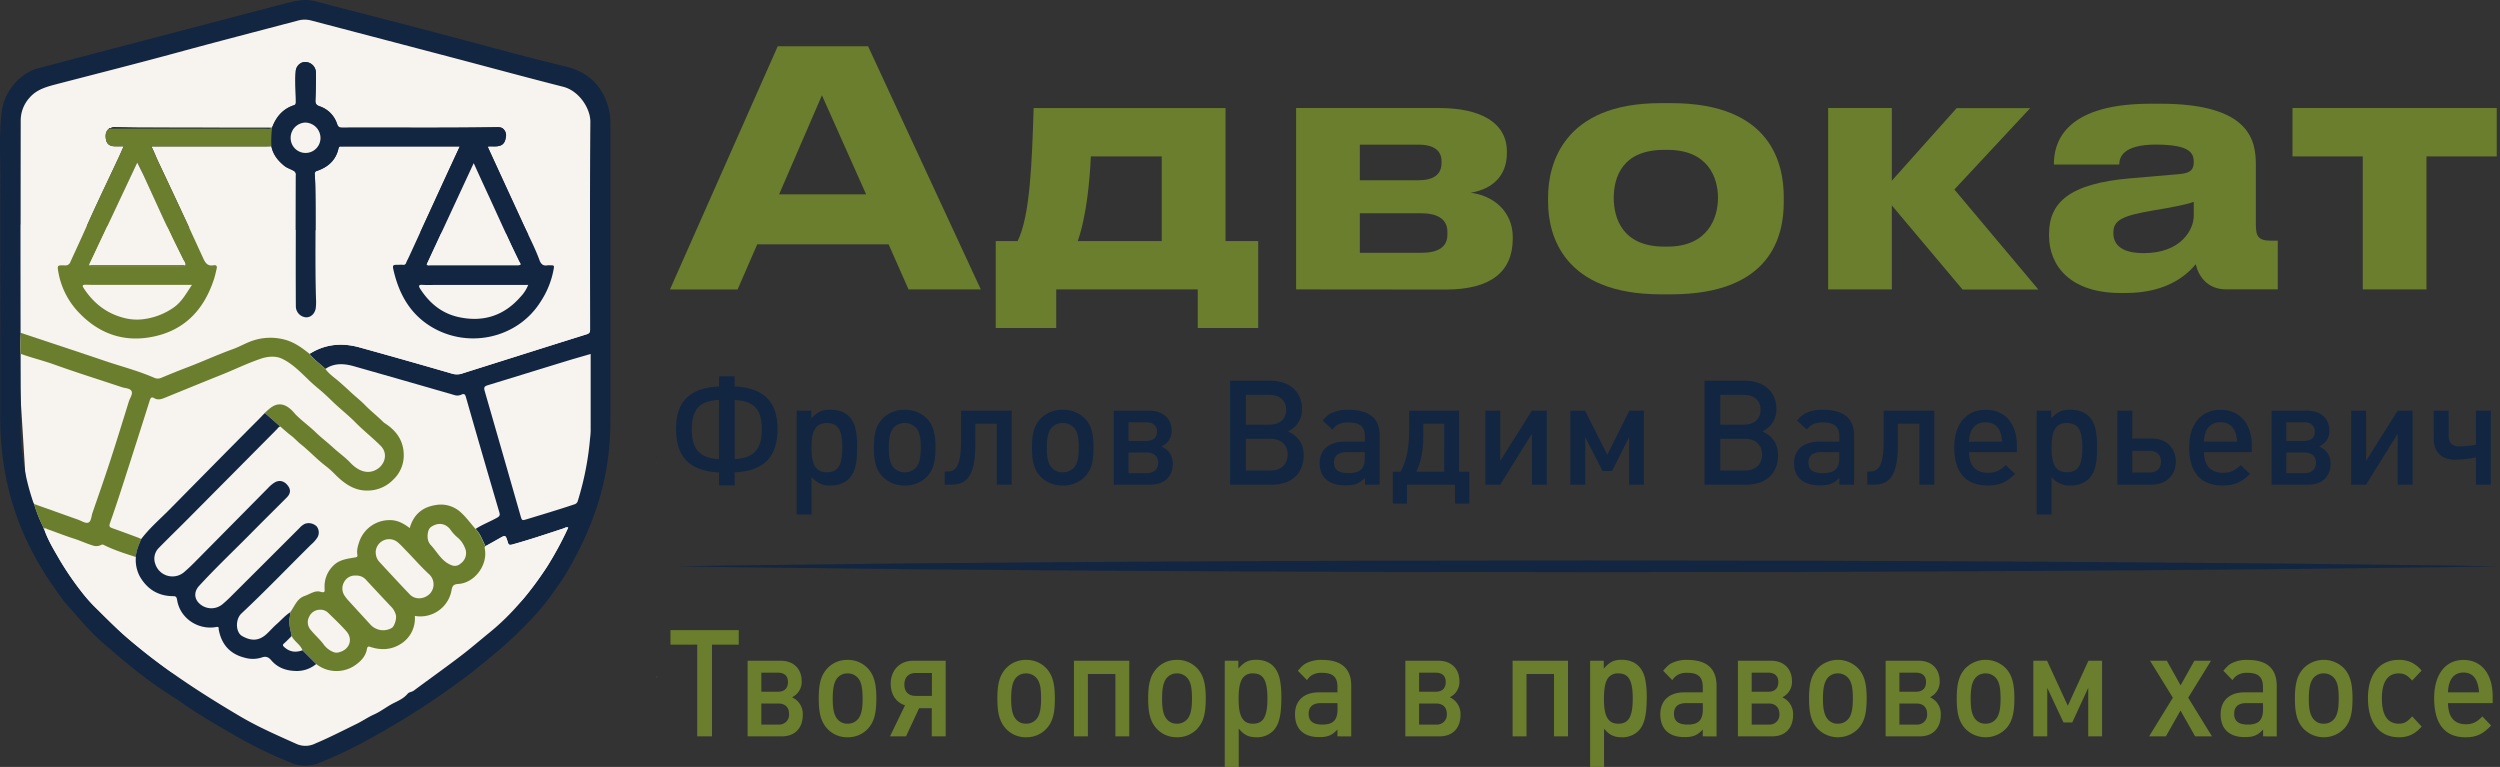 <?xml version="1.0" encoding="UTF-8"?> <svg xmlns="http://www.w3.org/2000/svg" viewBox="0 0 1272.93 390.5"><rect x="0" y="0" width="1272.93" height="390.5" fill="#333333" stroke="none"/><defs><style>.cls-1{fill:#122642;}.cls-2{fill:#f7f3ee;}.cls-3{fill:#6a7e2d;}</style></defs><title>Asset 6</title><g id="Layer_2" data-name="Layer 2"><g id="Layer_1-2" data-name="Layer 1"><path class="cls-1" d="M53.31,65.45c.38.61.49,0,.69-.16C53.7,65.07,53.53,65.35,53.31,65.45Z"></path><polygon class="cls-2" points="5 114.17 295.07 119.95 306.63 163.87 303.16 257.48 280.05 296.77 164.48 370.73 60.47 332.59 14.24 263.25 5 114.17"></polygon><path class="cls-3" d="M362.52,328.23v46.7H355v-46.7H341.39v-7.37h34.76v7.37Z"></path><path class="cls-3" d="M398.11,374.93H380.66v-38.5h16.89c6.47,0,10.64,4.1,10.64,10.33a8.6,8.6,0,0,1-4.94,8.27,9.28,9.28,0,0,1,5.5,9C408.75,370.75,404.71,374.93,398.11,374.93ZM396,342.5h-8.35v9.72H396c3.4,0,5.21-1.74,5.21-4.93S399.36,342.5,396,342.5Zm.41,15.72h-8.76v10.71h8.76a5,5,0,0,0,5.35-5.39C401.79,360.2,399.78,358.22,396.44,358.22Z"></path><path class="cls-3" d="M442.11,370.83a13.79,13.79,0,0,1-10.57,4.56,13.63,13.63,0,0,1-10.49-4.56c-3-3.42-4.17-7.59-4.17-15.19s1.18-11.69,4.17-15.11A13.63,13.63,0,0,1,431.54,336a13.79,13.79,0,0,1,10.57,4.56c2.92,3.34,4.1,7.59,4.1,15C446.21,363.24,445.1,367.41,442.11,370.83ZM437,345.39a6.78,6.78,0,0,0-5.43-2.51,6.61,6.61,0,0,0-5.42,2.59c-1.74,2.35-2.15,5.92-2.15,10.48,0,5.08.69,8.12,2.29,10.1a6.43,6.43,0,0,0,5.28,2.43,6.75,6.75,0,0,0,5.5-2.59c1.67-2.2,2.15-5.62,2.15-10.1C439.19,351,438.78,347.59,437,345.39Z"></path><path class="cls-3" d="M453.16,374.93l7.65-15.79c-4.45-1.37-7.3-5.4-7.3-10.94,0-6.91,4.59-11.77,11.4-11.77h16.61v38.5h-7.09V360.58H468l-6.68,14.35Zm21.34-32.27h-8.27c-3.68,0-5.77,2.27-5.77,5.92s2.09,5.77,5.77,5.77h8.27Z"></path><path class="cls-3" d="M533,370.83a13.79,13.79,0,0,1-10.57,4.56A13.63,13.63,0,0,1,512,370.83c-3-3.42-4.17-7.59-4.17-15.19S509,344,512,340.53A13.63,13.63,0,0,1,522.46,336,13.79,13.79,0,0,1,533,340.53c2.92,3.34,4.1,7.59,4.1,15C537.13,363.24,536,367.41,533,370.83Zm-5.14-25.44a6.78,6.78,0,0,0-5.43-2.51,6.61,6.61,0,0,0-5.42,2.59c-1.74,2.35-2.15,5.92-2.15,10.48,0,5.08.69,8.12,2.29,10.1a6.43,6.43,0,0,0,5.28,2.43,6.75,6.75,0,0,0,5.5-2.59c1.67-2.2,2.15-5.62,2.15-10.1C530.11,351,529.7,347.59,527.89,345.39Z"></path><path class="cls-3" d="M567.92,374.93V343.19h-14v31.74h-7.09v-38.5H575v38.5Z"></path><path class="cls-3" d="M609.84,370.83a13.8,13.8,0,0,1-10.57,4.56,13.63,13.63,0,0,1-10.49-4.56c-3-3.42-4.17-7.59-4.17-15.19s1.18-11.69,4.17-15.11A13.63,13.63,0,0,1,599.27,336a13.8,13.8,0,0,1,10.57,4.56c2.92,3.34,4.1,7.59,4.1,15C613.94,363.24,612.83,367.41,609.84,370.83Zm-5.14-25.44a6.78,6.78,0,0,0-5.43-2.51,6.61,6.61,0,0,0-5.42,2.59c-1.74,2.35-2.15,5.92-2.15,10.48,0,5.08.69,8.12,2.29,10.1a6.43,6.43,0,0,0,5.28,2.43,6.77,6.77,0,0,0,5.5-2.59c1.66-2.2,2.15-5.62,2.15-10.1C606.92,351,606.5,347.59,604.7,345.39Z"></path><path class="cls-3" d="M648.49,371.89a11.55,11.55,0,0,1-8.76,3.5c-4,0-6.4-1.22-9-4.41V390.5H623.6V336.43h6.95v4c2.85-3.19,4.87-4.48,9.11-4.48,6.26,0,10.57,3.27,12,9.95a46.75,46.75,0,0,1,.76,9.87C652.38,364.15,651.27,368.86,648.49,371.89Zm-10.5-29a5.94,5.94,0,0,0-6,3.72c-.9,2-1.32,4.94-1.32,9.35,0,8.88,2.16,12.53,7.37,12.53s7.3-3.65,7.3-12.84S643.27,342.88,638,342.88Z"></path><path class="cls-3" d="M681,374.93v-3.49c-2.92,3.19-5.22,3.87-9.39,3.87-7.85,0-12.23-4.18-12.23-11.62,0-7,4.59-11.16,12.09-11.16H681v-2.81c0-5-2.36-7.14-7.93-7.14a9.4,9.4,0,0,0-4.72,1,7.84,7.84,0,0,0-2.85,2.73l-4.66-4.78c2-2.28,2.85-3.19,4.59-4a16.57,16.57,0,0,1,7.85-1.52c9.8,0,14.74,4.48,14.74,13.22v25.74ZM681,358h-8.34c-4.17,0-6.33,1.82-6.33,5.46s2.16,5.47,7,5.47c5.49,0,7.72-2.28,7.72-7.9Z"></path><path class="cls-3" d="M733,374.93H715.56v-38.5h16.9c6.46,0,10.63,4.1,10.63,10.33a8.6,8.6,0,0,1-4.93,8.27,9.29,9.29,0,0,1,5.49,9C743.65,370.75,739.62,374.93,733,374.93Zm-2.08-32.43h-8.35v9.72h8.35c3.4,0,5.21-1.74,5.21-4.93S734.26,342.5,730.93,342.5Zm.41,15.72h-8.76v10.71h8.76a5,5,0,0,0,5.36-5.39C736.7,360.2,734.68,358.22,731.34,358.22Z"></path><path class="cls-3" d="M791.26,374.93V343.19h-14v31.74h-7.09v-38.5h28.22v38.5Z"></path><path class="cls-3" d="M834.5,371.89a11.53,11.53,0,0,1-8.76,3.5c-4,0-6.4-1.22-9-4.41V390.5h-7.09V336.43h6.95v4c2.85-3.19,4.87-4.48,9.11-4.48,6.26,0,10.57,3.27,12,9.95a46.75,46.75,0,0,1,.76,9.87C838.39,364.15,837.28,368.86,834.5,371.89Zm-10.5-29a6,6,0,0,0-6,3.72c-.9,2-1.32,4.94-1.32,9.35,0,8.88,2.16,12.53,7.37,12.53s7.3-3.65,7.3-12.84S829.29,342.88,824,342.88Z"></path><path class="cls-3" d="M867,374.93v-3.49c-2.92,3.19-5.21,3.87-9.38,3.87-7.86,0-12.24-4.18-12.24-11.62,0-7,4.59-11.16,12.1-11.16H867v-2.81c0-5-2.36-7.14-7.92-7.14a9.42,9.42,0,0,0-4.73,1,7.91,7.91,0,0,0-2.85,2.73l-4.66-4.78c2-2.28,2.85-3.19,4.59-4a16.6,16.6,0,0,1,7.85-1.52c9.81,0,14.74,4.48,14.74,13.22v25.74ZM867,358h-8.34c-4.17,0-6.33,1.82-6.33,5.46s2.16,5.47,7,5.47c5.5,0,7.72-2.28,7.72-7.9Z"></path><path class="cls-3" d="M902.34,374.93H884.89v-38.5h16.9c6.46,0,10.63,4.1,10.63,10.33a8.6,8.6,0,0,1-4.93,8.27,9.29,9.29,0,0,1,5.49,9C913,370.75,909,374.93,902.34,374.93Zm-2.08-32.43h-8.35v9.72h8.35c3.4,0,5.21-1.74,5.21-4.93S903.59,342.5,900.26,342.5Zm.41,15.72h-8.76v10.71h8.76a5,5,0,0,0,5.36-5.39C906,360.2,904,358.22,900.67,358.22Z"></path><path class="cls-3" d="M946.34,370.83a14.44,14.44,0,0,1-21.06,0c-3-3.42-4.17-7.59-4.17-15.19s1.18-11.69,4.17-15.11a14.44,14.44,0,0,1,21.06,0c2.92,3.34,4.11,7.59,4.11,15C950.45,363.24,949.33,367.41,946.34,370.83Zm-5.14-25.44a6.78,6.78,0,0,0-5.42-2.51,6.6,6.6,0,0,0-5.42,2.59c-1.74,2.35-2.16,5.92-2.16,10.48,0,5.08.7,8.12,2.29,10.1a6.44,6.44,0,0,0,5.29,2.43,6.75,6.75,0,0,0,5.49-2.59c1.67-2.2,2.15-5.62,2.15-10.1C943.42,351,943,347.59,941.2,345.39Z"></path><path class="cls-3" d="M977.55,374.93H960.1v-38.5H977c6.46,0,10.63,4.1,10.63,10.33A8.6,8.6,0,0,1,982.7,355a9.29,9.29,0,0,1,5.49,9C988.19,370.75,984.16,374.93,977.55,374.93Zm-2.08-32.43h-8.35v9.72h8.35c3.4,0,5.21-1.74,5.21-4.93S978.8,342.5,975.47,342.5Zm.41,15.72h-8.76v10.71h8.76a5,5,0,0,0,5.36-5.39C981.24,360.2,979.22,358.22,975.88,358.22Z"></path><path class="cls-3" d="M1021.55,370.83a14.44,14.44,0,0,1-21.06,0c-3-3.42-4.17-7.59-4.17-15.19s1.18-11.69,4.17-15.11a14.44,14.44,0,0,1,21.06,0c2.92,3.34,4.11,7.59,4.11,15C1025.66,363.24,1024.54,367.41,1021.55,370.83Zm-5.14-25.44a6.78,6.78,0,0,0-5.42-2.51,6.6,6.6,0,0,0-5.42,2.59c-1.74,2.35-2.16,5.92-2.16,10.48,0,5.08.7,8.12,2.29,10.1a6.44,6.44,0,0,0,5.29,2.43,6.75,6.75,0,0,0,5.49-2.59c1.67-2.2,2.15-5.62,2.15-10.1C1018.63,351,1018.22,347.59,1016.41,345.39Z"></path><path class="cls-3" d="M1063.26,374.93V350.25l-8.13,17.62h-4.45l-8.27-17.62v24.68h-7.1v-38.5h7l10.56,22.93,10.5-22.93h6.95v38.5Z"></path><path class="cls-3" d="M1117.69,374.93l-7.44-13.14-7.44,13.14h-8.55l12.1-19.67-11.62-18.83h8.56l7,12.53,7-12.53h8.48l-11.61,18.83,12.1,19.67Z"></path><path class="cls-3" d="M1152.3,374.93v-3.49c-2.92,3.19-5.21,3.87-9.38,3.87-7.86,0-12.24-4.18-12.24-11.62,0-7,4.59-11.16,12.1-11.16h9.45v-2.81c0-5-2.36-7.14-7.92-7.14a9.42,9.42,0,0,0-4.73,1,7.91,7.91,0,0,0-2.85,2.73l-4.66-4.78c2-2.28,2.85-3.19,4.59-4a16.62,16.62,0,0,1,7.86-1.52c9.8,0,14.73,4.48,14.73,13.22v25.74Zm-.07-16.93h-8.34c-4.17,0-6.32,1.82-6.32,5.46s2.15,5.47,7,5.47c5.49,0,7.71-2.28,7.71-7.9Z"></path><path class="cls-3" d="M1193.73,370.83a14.44,14.44,0,0,1-21.06,0c-3-3.42-4.17-7.59-4.17-15.19s1.18-11.69,4.17-15.11a14.44,14.44,0,0,1,21.06,0c2.92,3.34,4.1,7.59,4.1,15C1197.83,363.24,1196.72,367.41,1193.73,370.83Zm-5.14-25.44a6.78,6.78,0,0,0-5.42-2.51,6.62,6.62,0,0,0-5.43,2.59c-1.73,2.35-2.15,5.92-2.15,10.48,0,5.08.69,8.12,2.29,10.1a6.44,6.44,0,0,0,5.29,2.43,6.75,6.75,0,0,0,5.49-2.59c1.67-2.2,2.15-5.62,2.15-10.1C1190.81,351,1190.4,347.59,1188.59,345.39Z"></path><path class="cls-3" d="M1227.79,374.1a14,14,0,0,1-6.32,1.29c-9.94,0-15.78-7.37-15.78-19.9,0-12.15,5.9-19.52,15.78-19.52a14.9,14.9,0,0,1,6.32,1.29,15.3,15.3,0,0,1,5.22,4.18l-4.8,5.09c-2.09-2.28-3.68-3.65-6.81-3.65-5.7,0-8.62,4.41-8.62,12.76,0,8.51,2.92,12.84,8.62,12.84,3.19,0,4.65-1.37,6.81-3.73l4.8,5.17A15.43,15.43,0,0,1,1227.79,374.1Z"></path><path class="cls-3" d="M1246.42,358c.14,6.45,2.64,10.78,9.24,10.78,3.55,0,5.78-1.37,8.28-4l4.45,4.64c-4,4.25-7.37,6-13,6-10.57,0-16-6.84-16-19.9,0-12.08,5.7-19.52,14.94-19.52s14.88,7.22,14.88,18.53V358Zm7.92-15.57c-5.7,0-7.78,4.78-7.92,10.1h15.85C1261.92,347.29,1260.11,342.43,1254.34,342.43Z"></path><path class="cls-1" d="M.09,170.48l0,43.12.12.09-.11.1c.21,24.2,5.5,47.15,17.07,68.49a144.78,144.78,0,0,0,8.94,14.78c2.82,4,5.45,8.11,8.73,11.71,5.46,6,10.48,12.37,16.62,17.73,10.07,8.78,20.23,17.45,31.35,24.88,3.2,2.14,6.56,4.17,9.68,6.38,8.13,5.75,16.71,10.71,25.3,15.67a221.41,221.41,0,0,0,30.77,15.09,18.18,18.18,0,0,0,13.77,0,214.56,214.56,0,0,0,25.93-12.36,403.25,403.25,0,0,0,52.07-33.89c4.29-3.32,8.42-6.88,12.62-10.3a190.16,190.16,0,0,0,14.82-13.82,126.39,126.39,0,0,0,13-15.18c2.81-3.9,5.64-7.78,8.06-11.93,9.45-16.23,16.62-33.31,19.85-51.93a145.34,145.34,0,0,0,2.13-24.9q0-75.74,0-151.48a30.94,30.94,0,0,0-2.42-12.13c-3.85-9.17-10.9-14.46-20.44-16.76-21.44-5.15-42.67-11.07-64-16.71S181.58,6.16,160.38.61c-5.49-1.44-10.62,0-15.83,1.32q-35.21,9.25-70.42,18.46Q46.91,27.53,19.68,34.68C9.88,37.26,2,46.82.8,57.25-.51,68.49.19,79.82.15,91.11c-.08,24.67,0,49.34,0,74l.13.09-.13.1c0,1.67,0,3.35-.05,5l.11.08Zm300.66,46.94,0,.78a31.38,31.38,0,0,1-.27,4.65A151.25,151.25,0,0,1,294.22,255a2.47,2.47,0,0,1-1.8,1.81c-8,2.7-16,5.07-24.07,7.53-2.62.8-2.6.77-3.37-1.92q-9.06-31.68-18.19-63.35c-.51-1.75-.2-2.39,1.56-2.92,13.1-4,26.16-8.05,39.24-12.06,4.2-1.29,8.43-2.48,13.16-3.86ZM22.51,269.34c-.51-.07-.33-.47-.37-.77a76.33,76.33,0,0,1-4.75-11.94,6.17,6.17,0,0,1-.46-.93,119.84,119.84,0,0,1-6.43-39c.14-12.16,0-24.33,0-36.49a97.37,97.37,0,0,1,.09-10.67,3.15,3.15,0,0,1,0-.43q0-54,0-108A17.32,17.32,0,0,1,15,49.81c3.56-4.18,8.49-5.56,13.49-6.87,20.63-5.37,41.31-10.59,61.88-16.2,20.37-5.56,40.82-10.83,61.24-16.23a12.69,12.69,0,0,1,6.59-.13Q194.52,20,230.85,29.46c18.62,4.91,37.21,10,55.88,14.72,8.16,2.07,13.92,11.1,13.86,17.85-.29,35.27-.18,70.54-.14,105.81,0,1.56-.55,2-1.91,2.41-20.88,6.53-41.73,13.15-62.6,19.72a8.65,8.65,0,0,1-5.35.4q-23.75-6.9-47.57-13.5c-8.88-2.46-17.46-1.73-25.42,3.32,2.25,3,5.42,5.06,8.07,7.65,4.65-3.15,9.64-2.75,14.67-1.32q25.41,7.22,50.79,14.56a4.93,4.93,0,0,0,3.74-.11c1.47-.71,2-.2,2.39,1.32q8.38,29.33,17,58.6c.43,1.47.07,2-1.09,2.66-3.61,2.06-7.53,3.49-11,5.76a22.5,22.5,0,0,1,2.15,2.86c1.05,1.93,1.92,3.95,2.86,5.93,2.3-1.29,4.6-2.56,6.89-3.87,3.35-1.91,3.35-1.93,4.47,1.75.34,1.12.61,1.72,2.18,1.29,8.74-2.41,17.33-5.31,25.93-8.13.81-.26,1.61-.9,2.68-.55a173.82,173.82,0,0,1-10.82,20c-8.23,12.57-17.65,24-29.36,33.54-4.87,3.95-9.62,8.08-14.61,11.87-7.86,6-15.9,11.69-23.82,17.59-1,.75-2.37.67-3.19,1.65-1.89,2.26-4.62,3.5-7.06,4.71-3.48,1.72-6.47,4.2-10,5.79-3,1.36-5.83,3.33-8.88,4.81-7,3.4-13.93,7-21.09,10a11.16,11.16,0,0,1-9.34.27c-9.85-4.42-19.74-8.71-29.07-14.23-18.07-10.69-35.7-22-51.95-35.36-3.39-2.77-6.73-5.59-9.92-8.59-3.58-3.36-7.06-6.82-10.53-10.28a78.8,78.8,0,0,1-7-7.6,155.78,155.78,0,0,1-12-17.24c-3-5.27-6.27-10.4-8.21-16.22Z"></path><path class="cls-2" d="M157.6,180.19c8-5.05,16.54-5.78,25.42-3.32q23.83,6.58,47.57,13.5a8.65,8.65,0,0,0,5.35-.4c20.87-6.57,41.72-13.19,62.6-19.72,1.36-.43,1.91-.85,1.91-2.41,0-35.27-.15-70.54.14-105.81.06-6.75-5.7-15.78-13.86-17.85-18.67-4.74-37.26-9.81-55.88-14.72q-36.32-9.55-72.65-19.08a12.69,12.69,0,0,0-6.59.13c-20.42,5.4-40.87,10.67-61.24,16.23C69.8,32.35,49.12,37.57,28.49,42.94c-5,1.31-9.93,2.69-13.49,6.87a17.32,17.32,0,0,0-4.45,11.34q-.09,54,0,108a3.15,3.15,0,0,0,0,.43c14.28,4.76,28.59,9.46,42.84,14.3,8.38,2.85,17,5,25.11,8.59a4.37,4.37,0,0,0,3.61,0c4.44-1.85,8.89-3.67,13.38-5.37,7.74-2.93,15.26-6.43,23.07-9.23,3.73-1.34,7.21-3.5,11.11-4.63a28.31,28.31,0,0,1,15.06-.25C149.77,174.17,153.73,177.07,157.6,180.19ZM56.27,65.29v.1c.88-.81,2-.6,3-.59,4,0,7.93.17,11.89.18q33.43.06,66.85.07h.54c2-5.47,5.45-9.6,11.17-11.45,1-.33.93-1.07.94-1.85,0-5.05-.49-10.09-.08-15.14a5.2,5.2,0,0,1,3.6-4.87,5.44,5.44,0,0,1,6.69,5.38c.08,4.61-.06,9.23-.25,13.84-.08,1.66.34,2.55,2,3.13a14,14,0,0,1,9,8.94c.62,1.88,1.39,2,2.9,2,25.89-.12,51.79.19,77.68-.24,1.33,0,2.79-.17,3.9.71a4.44,4.44,0,0,1,1.46,4.5c-.3,1.78-.88,3.48-2.9,4.17s-4.14.2-6.31.46c.2.5.37,1,.57,1.4q8.77,19.1,17.56,38.18c2.81,6.12,6,12.08,8.29,18.42.68,1.87,1.83,2.93,4,2.52a13,13,0,0,1,2.16,0c1,0,1.27.24,1.1,1.41a44.25,44.25,0,0,1-6.84,17.21c-11.58,18.34-36.39,24-55.33,12.73-10.89-6.48-16.52-16.57-19.35-28.51-.75-3.14-.59-3.18,2.73-3.18a13.93,13.93,0,0,1,1.94,0,1.35,1.35,0,0,0,1.65-1c.49-1.17,1.1-2.29,1.63-3.45q7.8-17,15.58-33.93c3.32-7.23,6.67-14.46,10.11-21.9H174.58a8.42,8.42,0,0,1-.87,0c-.79-.11-1.18.24-1.35,1-1.34,6-5.31,9.5-10.87,11.41a1.49,1.49,0,0,0-1.22,1.84q.19,2.91.26,5.83c.35,19.18-.2,38.37.37,57.55a28.64,28.64,0,0,1-.1,4.54c-.39,3-2.61,5-5.08,4.84a5.61,5.61,0,0,1-5.08-5.63c0-8.37-.07-16.73-.06-25.1q0-20.78.06-41.55a2.13,2.13,0,0,0-1.19-2.35c-1.57-.89-3.37-1.4-4.74-2.53-3.18-2.61-5.72-5.72-6.52-9.93-.79,0-1.58.08-2.38.08H77.08c1.41,2.78,2.39,5.43,3.61,8q11.48,24.28,22.69,48.7c1.19,2.6,2.29,4.42,5.51,3.81,1.41-.27,1.75.63,1.44,1.87-.4,1.59-.72,3.21-1.21,4.77-5.28,16.62-16,27.46-33.58,30.16-13.7,2.09-25.49-2.49-35-12.35a39.58,39.58,0,0,1-10.7-20.44c-.75-4-.76-4.08,3.19-3.94a2.62,2.62,0,0,0,2.86-1.84q4.5-9.72,8.89-19.48c5.08-11.32,10.47-22.5,15.72-33.74.82-1.78,1.6-3.58,2.47-5.54-1.77,0-3.21,0-4.65,0-2.47-.1-3.95-1.11-4.38-3.55-.35-2-.24-4.09,1.66-5.52C55.79,65.35,56,65.07,56.27,65.29Z"></path><path class="cls-2" d="M22.46,269.34c1.94,5.82,5.2,11,8.21,16.22a155.78,155.78,0,0,0,12,17.24,78.8,78.8,0,0,0,7,7.6c3.47,3.46,6.95,6.92,10.53,10.28,3.19,3,6.53,5.82,9.92,8.59,16.25,13.36,33.88,24.67,51.95,35.36,9.33,5.52,19.22,9.81,29.07,14.23a11.16,11.16,0,0,0,9.34-.27c7.16-3,14.09-6.6,21.09-10,3-1.48,5.84-3.45,8.88-4.81,3.57-1.59,6.56-4.07,10-5.79,2.44-1.21,5.17-2.45,7.06-4.71.82-1,2.19-.9,3.19-1.65,7.92-5.9,16-11.62,23.82-17.59,5-3.79,9.74-7.92,14.61-11.87,11.71-9.5,21.13-21,29.36-33.54a173.82,173.82,0,0,0,10.82-20c-1.07-.35-1.87.29-2.68.55-8.6,2.82-17.19,5.72-25.93,8.13-1.57.43-1.84-.17-2.18-1.29-1.12-3.68-1.12-3.66-4.47-1.75-2.29,1.31-4.59,2.58-6.89,3.87-.5.57-.26,1.2-.16,1.84,1.26,8.11-5.45,17-13.6,17.41-2.63.14-3.07,1.27-3.43,3.28a16.12,16.12,0,0,1-18.66,13c0,.74.06,1.46,0,2.16a15.24,15.24,0,0,1-7.13,12.07c-4.78,3.06-10,3.32-15.28,1.64-1.22-.39-1.74-.38-2,1-.7,4-3.46,6.57-6.56,8.62a16.75,16.75,0,0,1-19.27-1,15.41,15.41,0,0,1-9.93,3.52c-5,0-9.57-1.4-13-5.43-1.25-1.48-2.59-2.25-4.75-1.48a14.85,14.85,0,0,1-8.71.17c-7.55-1.87-11.89-6.74-13.3-14.33-.12-.64.3-1.61-1.2-1.33-9.36,1.74-18.57-4.56-20-13.8-.27-1.82-.88-1.88-2.31-1.9-7.49-.13-13-3.66-16.7-10.08a18,18,0,0,1-2-9.78c-5.52-1.79-11.07-3.5-16.28-6.11a1.41,1.41,0,0,0-1.55,0,5.41,5.41,0,0,1-4.39.14c-3.09-.92-6-2.36-9.07-3.32-4.65-1.45-9.17-3.3-13.77-4.89C23.67,269.28,23.06,268.56,22.46,269.34Z"></path><path class="cls-3" d="M22.46,269.34c.6-.78,1.21-.06,1.69.11,4.6,1.59,9.12,3.44,13.77,4.89,3.09,1,6,2.4,9.07,3.32a5.41,5.41,0,0,0,4.39-.14,1.41,1.41,0,0,1,1.55,0c5.21,2.61,10.76,4.32,16.28,6.11.1-3.3,1.5-6.22,2.71-9.19-.65-.28-1.28-.6-2-.85-4.23-1.57-8.47-3.14-12.72-4.65-1.35-.48-1.79-.94-1.22-2.56,2.54-7.17,4.91-14.4,7.24-21.64q6.56-20.36,13-40.76c.43-1.37.88-2.09,2.36-1.22,1.9,1.11,3.71.44,5.53-.3,9.56-3.89,19.11-7.82,28.7-11.65,6.73-2.69,13.24-5.91,20.12-8.21,3.53-1.19,7.44-1.44,10.56,0,4.85,2.26,8.82,6.17,12.68,9.9,2,2,4.16,3.89,6.28,5.65,2.34,1.94,4.58,4.06,6.7,6.13,3.8,3.7,8,6.92,11.73,10.71,4.1,4.16,8.74,7.8,12.89,11.95,3.85,3.84,2.24,9.06-1.13,11.52-4.92,3.58-10.17,1.45-14.19-2.79-2.72-2.87-5.93-5.1-8.8-7.74s-6.07-5.07-8.87-7.77c-3.38-3.27-7.24-6-10.5-9.35-7.65-9.43-12.88-2.8-15.51-.53,1.86,1.46,11.46,10.1,13.4,11.49,1.77,1.28,3.18,3,4.92,4.37,4.38,3.46,8.14,7.61,12.58,11a45.88,45.88,0,0,1,4.69,4.15c4.8,4.89,10.26,8.93,17.67,8.46a18.1,18.1,0,0,0,12.17-5.5,16.92,16.92,0,0,0,5.37-12.9c-.13-6.77-3.55-11.79-9.08-15.49a8.08,8.08,0,0,1-1.35-1c-3-3-6.39-5.62-9.32-8.64-2.18-2.25-4.66-4.16-6.92-6.26-1.93-1.79-3.94-3.64-5.94-5.39-2.48-2.18-5.33-4-7.32-6.78-2.66-2.59-5.83-4.63-8.08-7.65-3.87-3.12-7.83-6-12.8-7.26a28.31,28.31,0,0,0-15.06.25c-3.9,1.13-7.38,3.29-11.11,4.63-7.81,2.8-15.33,6.3-23.07,9.23-4.49,1.7-8.94,3.52-13.38,5.37a4.37,4.37,0,0,1-3.61,0c-8.12-3.58-16.73-5.74-25.11-8.59-14.25-4.84-28.56-9.54-42.84-14.3a97.37,97.37,0,0,0-.09,10.67c5.66,2.06,11.51,3.44,17.19,5.49,11.33,4.09,22.86,7.66,34.28,11.49,1.75.59,4.22.52,5,2s-.78,3.48-1.33,5.24c-3.17,10.22-6.31,20.46-9.63,30.63-2.84,8.74-5.89,17.4-8.89,26.08-.6,1.75-.65,4.41-2.08,5s-3.49-.83-5.24-1.46c-7.51-2.66-15-5.36-22.49-8a76.33,76.33,0,0,0,4.75,11.94c.27.19.84.23.37.77Z"></path><path class="cls-3" d="M161,338.1a16.75,16.75,0,0,0,19.27,1c3.1-2.05,5.86-4.65,6.56-8.62.25-1.42.77-1.43,2-1,5.31,1.68,10.5,1.42,15.28-1.64a15.24,15.24,0,0,0,7.13-12.07c.07-.7,0-1.42,0-2.16a16.12,16.12,0,0,0,18.66-13c.36-2,.8-3.14,3.43-3.28,8.15-.44,14.86-9.3,13.6-17.41-.1-.64-.34-1.27.16-1.84-.94-2-1.81-4-2.86-5.93a22.5,22.5,0,0,0-2.15-2.86c-2.51-2.86-4.75-6-7.6-8.54a14.89,14.89,0,0,0-12.86-3.55c-6.63,1.08-11.1,4.88-13,11.69-3.18-2.43-6.41-4.18-10.46-4.06A16.29,16.29,0,0,0,183,275.63c-.71,2.1-1.44,4.37-1.06,6.68.19,1.16-.12,1.36-1.24,1.54-3.88.65-7.87,1.08-10.9,4.08a14.7,14.7,0,0,0-4.53,11.42c0,1.54.51,2.75-2.18,1.95s-5.31,1.23-7.95,2.14c-3.91,1.34-5,5-7.07,7.87,0,.05.12.14.11.16a2.72,2.72,0,0,1-.24.24l0-.06c-.13.91-.22,1.83-.41,2.73-.7,3.27.42,6.34,1,9.47,1.28,2.83,4.41,4.26,5.48,7.25Zm30.28-56.94a6.86,6.86,0,0,1,11.51-4.81c1.46,1.27,2.76,2.74,4.12,4.12,3.87,3.95,7.46,8.16,11.55,11.89a7,7,0,0,1,.52,9.84c-3,3.07-7.63,3.28-10.34.45-5.17-5.41-10.25-10.9-15.33-16.4A7.14,7.14,0,0,1,191.31,281.16Zm-10.13,11.91a6.46,6.46,0,0,1,5.38,2.33q6.39,6.92,12.85,13.74a9.29,9.29,0,0,1,2.16,3.93c.56,1.9-.73,5.91-2.09,6.69a8.8,8.8,0,0,1-11-1.91c-3.56-3.9-7.15-7.78-10.7-11.69a19.2,19.2,0,0,1-2.18-2.68,6.54,6.54,0,0,1-.42-7A6.17,6.17,0,0,1,181.18,293.07Zm-18.26,17.39a5.55,5.55,0,0,1,4.31,1.68c3.09,3,6.25,6,9.1,9.2,3.55,4,1.81,9.2-3.34,10.68a4.46,4.46,0,0,1-3.16,0,11.56,11.56,0,0,1-5.29-4.28c-1.91-2.43-4.25-4.51-6.21-6.89a5.92,5.92,0,0,1-.87-6.84A6,6,0,0,1,162.92,310.46Zm54.82-37.54c.09-1.75.38-3.66,1.81-4.64,3.59-2.44,7.32-1.82,9.74,1.28a19.49,19.49,0,0,0,3.41,3.86,13.06,13.06,0,0,1,4,5.4,6.45,6.45,0,0,1-2.08,8.07,4.27,4.27,0,0,1-4.73.87c-5-1.9-7.1-6.58-10.39-10.09A6.22,6.22,0,0,1,217.74,272.92Z"></path><path class="cls-1" d="M138.19,74.47c.8,4.21,3.34,7.32,6.52,9.93,1.37,1.13,3.17,1.64,4.74,2.53a2.13,2.13,0,0,1,1.19,2.35q0,20.77-.06,41.55c0,8.37,0,16.73.06,25.1a5.61,5.61,0,0,0,5.08,5.63c2.47.18,4.69-1.85,5.08-4.84a28.64,28.64,0,0,0,.1-4.54c-.57-19.18,0-38.37-.37-57.55q-.06-2.92-.26-5.83A1.49,1.49,0,0,1,161.49,87c5.56-1.91,9.53-5.44,10.87-11.41.17-.77.56-1.12,1.35-1a8.42,8.42,0,0,0,.87,0h59.51C230.65,82,227.3,89.21,224,96.44q-7.8,17-15.58,33.93c-.53,1.16-1.14,2.28-1.63,3.45a1.35,1.35,0,0,1-1.65,1,13.93,13.93,0,0,0-1.94,0c-3.32,0-3.48,0-2.73,3.18,2.83,11.94,8.46,22,19.35,28.51,18.94,11.27,43.75,5.61,55.33-12.73A44.25,44.25,0,0,0,282,136.51c.17-1.17-.09-1.43-1.1-1.41a13,13,0,0,0-2.16,0c-2.15.41-3.3-.65-4-2.52-2.31-6.34-5.48-12.3-8.29-18.42Q257.66,95.09,248.88,76c-.2-.44-.37-.9-.57-1.4,2.17-.26,4.27.24,6.31-.46s2.6-2.39,2.9-4.17a4.44,4.44,0,0,0-1.46-4.5c-1.11-.88-2.57-.73-3.9-.71-25.89.43-51.79.12-77.68.24-1.51,0-2.28-.1-2.9-2a14,14,0,0,0-9-8.94c-1.65-.58-2.07-1.47-2-3.13.19-4.61.33-9.23.25-13.84a5.44,5.44,0,0,0-6.69-5.38,5.2,5.2,0,0,0-3.6,4.87c-.41,5,.1,10.09.08,15.14,0,.78.09,1.52-.94,1.85-5.72,1.85-9.13,6-11.17,11.45A48,48,0,0,0,138.19,74.47Zm103,8.62c2.9,6.36,5.59,12.33,8.36,18.27,4.94,10.63,9.61,21.37,14.82,31.88.36.71,1.56,1.82-.68,1.81-14.93,0-29.85,0-44.78,0-.49,0-1.12.29-1.64-.38Zm27.75,62a18.64,18.64,0,0,1-3.79,5.92c-8.44,9.73-19,13.15-31.5,10.47-8.7-1.87-15-7.11-19.75-14.51-.78-1.23-.88-2.05,1.08-1.93,2.23.14,4.47.05,6.7.05ZM148,70.28a7.72,7.72,0,0,1,7.45-7.85,7.87,7.87,0,0,1,7.73,7.86,7.59,7.59,0,1,1-15.18,0Z"></path><path class="cls-3" d="M138.19,74.47a48,48,0,0,1,.35-9.43H138c-.84.62-1.81.3-2.71.3q-39.51,0-79,0v-.1c-.19.19-.3.77-.69.16-1.9,1.43-2,3.55-1.66,5.52.43,2.44,1.91,3.45,4.38,3.55,1.44.06,2.88,0,4.65,0-.87,2-1.65,3.76-2.47,5.54-5.25,11.24-10.64,22.42-15.72,33.74q-4.38,9.76-8.89,19.48A2.62,2.62,0,0,1,33,135.13c-3.95-.14-3.94-.06-3.19,3.94a39.58,39.58,0,0,0,10.7,20.44c9.54,9.86,21.33,14.44,35,12.35,17.6-2.7,28.3-13.54,33.58-30.16.49-1.56.81-3.18,1.21-4.77.31-1.24,0-2.14-1.44-1.87-3.22.61-4.32-1.21-5.51-3.81q-11.16-24.43-22.69-48.7c-1.22-2.57-2.2-5.22-3.61-8h58.73C136.61,74.55,137.4,74.5,138.19,74.47ZM45.74,135.12c-.4-.54,0-1,.22-1.4,8-16.94,15.94-33.88,24-50.95C71,85,72.09,87,73,89.05c6.61,14.53,13.12,29.11,20.34,43.37.39.77,1.29,1.59.84,2.7-.51.63-1.21.35-1.81.35q-22.54,0-45.1,0C46.78,135.45,46.15,135.75,45.74,135.12Zm52,9.94c-3,4.46-5.21,8.66-9.39,11.58a34.53,34.53,0,0,1-15.64,5.92,25.88,25.88,0,0,1-8.85-.51c-9.29-2.18-16.1-7.47-21.22-15.28-.77-1.17-.8-1.84,1-1.79,4.18.11,8.36.07,12.54.07Z"></path><path class="cls-1" d="M56.26,65.39q39.53,0,79,0c.9,0,1.87.32,2.71-.3Q104.58,65,71.15,65c-4,0-7.93-.13-11.89-.18C58.23,64.79,57.14,64.58,56.26,65.39Z"></path><path class="cls-1" d="M55.57,65.45c.39.61.5,0,.69-.16C56,65.07,55.79,65.35,55.57,65.45Z"></path><path class="cls-1" d="M134.81,210.32c-.48.5-.75.73-2,2.09-15.62,15.67-30.92,31.24-46.48,47-4.89,4.95-10.23,9.49-14.45,15.09-1.21,3-2.61,5.89-2.71,9.19a18,18,0,0,0,2,9.78c3.68,6.42,9.21,9.95,16.7,10.08,1.43,0,2,.08,2.31,1.9,1.4,9.24,10.61,15.54,20,13.8,1.5-.28,1.08.69,1.2,1.33,1.41,7.59,5.75,12.46,13.3,14.33a14.85,14.85,0,0,0,8.71-.17c2.16-.77,3.5,0,4.75,1.48,3.41,4,7.93,5.39,13,5.43A15.41,15.41,0,0,0,161,338.1l-7-7c-3.46,1.27-6.58.88-9.36-1.71-.77-.72-.77-1.1,0-1.79,1.35-1.18,2.58-2.49,3.86-3.75-.54-3.13-1.66-6.2-1-9.47.19-.9.28-1.82.41-2.73-2.67,1.69-4.72,4.09-7.07,6.16-1.79,1.57-3.34,3.4-5.08,5-4.21,3.88-8.23,3.43-12.46,1.05-3.38-1.92-3.54-8.51-.37-11.49,12.11-11.35,23.59-23.33,35.39-35a17.06,17.06,0,0,0,3.29-3.7,5,5,0,0,0-.37-5.64,5.82,5.82,0,0,0-6.11-1.28,9.88,9.88,0,0,0-2.68,2.14q-17.52,17.52-35.06,35-2,2-4.14,3.8a8.88,8.88,0,0,1-10.39.64c-3.9-2.48-4.58-6.62-1.49-10,8.43-9.21,17.51-17.77,26.28-26.65,6.08-6.16,12.24-12.24,18.36-18.37,1.93-1.93,2.13-3.9.66-5.9-1.78-2.43-4.17-3.13-6.55-1.9a15.47,15.47,0,0,0-3.66,3q-17.79,18-35.59,36c-2.38,2.41-4.77,4.84-7.37,7a9.17,9.17,0,0,1-14.46-4.45,7.72,7.72,0,0,1,1.75-8c4.9-5,9.92-9.86,14.85-14.82q22.71-22.87,45.42-45.76c.49-.49.82-1.22,1.65-1.29L136,211.28Z"></path><path class="cls-1" d="M148,311.71a2.72,2.72,0,0,0,.24-.24s-.07-.11-.11-.16a1.12,1.12,0,0,0-.19.24S148,311.65,148,311.71Z"></path><path class="cls-2" d="M241.2,83.09l-23.92,51.54c.52.67,1.15.38,1.64.38,14.93,0,29.85,0,44.78,0,2.24,0,1-1.1.68-1.81-5.21-10.51-9.88-21.25-14.82-31.88C246.79,95.42,244.1,89.45,241.2,83.09Z"></path><path class="cls-2" d="M148,70.28a7.59,7.59,0,1,0,15.18,0,7.87,7.87,0,0,0-7.73-7.86A7.72,7.72,0,0,0,148,70.28Z"></path><path class="cls-2" d="M94.22,135.12c.45-1.11-.45-1.93-.84-2.7C86.16,118.16,79.65,103.58,73,89.05c-1-2.08-2-4.09-3.11-6.28-8,17.07-16,34-24,51-.19.42-.62.86-.23,1.4Z"></path><path class="cls-1" d="M94.22,135.12H45.73c.42.63,1.05.33,1.58.33q22.55,0,45.1,0C93,135.47,93.71,135.75,94.22,135.12Z"></path><path class="cls-1" d="M334.57,244.89l-.24-.17s.24-.18.24-.17Z"></path><polygon class="cls-1" points="334.46 232.95 334.15 232.72 334.45 232.5 334.61 232.72 334.46 232.95"></polygon><polygon class="cls-3" points="334.5 344.93 334.22 344.7 334.51 344.49 334.65 344.71 334.5 344.93"></polygon><path class="cls-1" d="M366.06,247.14v-6.62c-15.53-.66-21.85-8.39-21.85-22.21s6.91-20.81,21.85-21.55v-5.13h8v5.13c14.94.74,21.85,7.87,21.85,21.55s-6.31,21.55-21.85,22.21v6.62Zm0-43.47c-10.55.37-13.82,5.5-13.82,15,0,9.36,3.49,14.64,13.82,15.08Zm8,30.09c10.33-.44,13.83-5.72,13.83-15.08,0-9.51-3.27-14.64-13.83-15Z"></path><path class="cls-1" d="M432.26,243.79a12.9,12.9,0,0,1-9.36,3.42,11.45,11.45,0,0,1-9.66-4.31V262h-7.58V209.09h7.43V213c3.05-3.12,5.21-4.38,9.74-4.38,6.69,0,11.29,3.19,12.78,9.73a41.82,41.82,0,0,1,.82,9.66C436.43,236.22,435.24,240.82,432.26,243.79ZM421,215.41c-3.12,0-5.2,1.19-6.39,3.64-1,2-1.41,4.83-1.41,9.14,0,8.69,2.31,12.26,7.88,12.26s7.8-3.57,7.8-12.56S426.69,215.41,421,215.41Z"></path><path class="cls-1" d="M471.94,242.75a15.38,15.38,0,0,1-11.29,4.46,15.2,15.2,0,0,1-11.22-4.46c-3.2-3.34-4.46-7.43-4.46-14.86s1.26-11.44,4.46-14.79a15.23,15.23,0,0,1,11.22-4.45,15.41,15.41,0,0,1,11.29,4.45c3.12,3.27,4.39,7.44,4.39,14.64C476.33,235.32,475.14,239.41,471.94,242.75Zm-5.5-24.89a7.5,7.5,0,0,0-5.79-2.45,7.34,7.34,0,0,0-5.8,2.52c-1.86,2.31-2.3,5.8-2.3,10.26,0,5,.74,7.95,2.45,9.88a7.14,7.14,0,0,0,5.65,2.38,7.51,7.51,0,0,0,5.87-2.53c1.78-2.15,2.3-5.49,2.3-9.88C468.82,223.36,468.38,220,466.44,217.86Z"></path><path class="cls-1" d="M507.53,246.77V215.71H496.61v10.92c0,16-4.68,20.14-12,20.14H481v-6.69h1.19c3.27,0,7.14-.74,7.14-15.31V209.09h25.78v37.68Z"></path><path class="cls-1" d="M552.41,242.75a15.38,15.38,0,0,1-11.29,4.46,15.2,15.2,0,0,1-11.22-4.46c-3.2-3.34-4.46-7.43-4.46-14.86s1.26-11.44,4.46-14.79a15.23,15.23,0,0,1,11.22-4.45,15.41,15.41,0,0,1,11.29,4.45c3.12,3.27,4.39,7.44,4.39,14.64C556.8,235.32,555.61,239.41,552.41,242.75Zm-5.5-24.89a7.48,7.48,0,0,0-5.79-2.45,7.34,7.34,0,0,0-5.8,2.52c-1.86,2.31-2.3,5.8-2.3,10.26,0,5,.74,7.95,2.45,9.88a7.14,7.14,0,0,0,5.65,2.38,7.49,7.49,0,0,0,5.87-2.53c1.78-2.15,2.3-5.49,2.3-9.88C549.29,223.36,548.85,220,546.91,217.86Z"></path><path class="cls-1" d="M585.77,246.77H567.12V209.09h18.06c6.91,0,11.37,4,11.37,10.11a8.36,8.36,0,0,1-5.28,8.1c3.79,1.71,5.87,4.53,5.87,8.84C597.14,242.68,592.83,246.77,585.77,246.77ZM583.55,215h-8.92v9.51h8.92c3.64,0,5.57-1.71,5.57-4.83C589.12,216.75,587.11,215,583.55,215Zm.44,15.38h-9.36V240.9H584c3.57,0,5.72-2.08,5.72-5.28S587.56,230.42,584,230.42Z"></path><path class="cls-1" d="M647.74,246.77h-21.4V193.86h20.59c9.66,0,16,5.65,16,14.27a12,12,0,0,1-7.13,11.51c5.2,2.46,8,6.25,8,12.26C663.72,241.05,657.63,246.77,647.74,246.77Zm-1.48-45.7H634.37v15.15h11.89c5.35,0,8.62-2.82,8.62-7.57S651.61,201.07,646.26,201.07Zm.67,22.36H634.37v16.13h12.56c5.35,0,8.69-3.12,8.69-8.1S652.28,223.43,646.93,223.43Z"></path><path class="cls-1" d="M695,246.77v-3.42c-3.12,3.12-5.57,3.79-10,3.79-8.4,0-13.08-4.09-13.08-11.37,0-6.84,4.9-10.92,12.93-10.92h10.11V222.1c0-4.91-2.53-7-8.48-7a10.92,10.92,0,0,0-5.05,1,8.29,8.29,0,0,0-3,2.67l-5-4.68c2.08-2.23,3-3.12,4.9-3.94a19.14,19.14,0,0,1,8.4-1.48c10.48,0,15.75,4.38,15.75,12.93v25.19Zm-.07-16.57H686c-4.46,0-6.76,1.78-6.76,5.35s2.3,5.35,7.43,5.35c5.87,0,8.25-2.23,8.25-7.73Z"></path><path class="cls-1" d="M742.93,209.09v31.06h5.2v16.28h-7.28v-9.66H716.4v9.66h-7.21V240.15h4c2.38-4.75,4.31-9.88,4.31-21.47v-9.59Zm-18.21,12.63c0,8.7-1.41,13.83-3.57,18.43h14.2V215.71H724.72Z"></path><path class="cls-1" d="M780,246.77V220.83l-16.12,25.94H756.3V209.09h7.58v25.56L780,209.09h7.58v37.68Z"></path><path class="cls-1" d="M829.49,246.77V222.62l-8.69,17.24H816l-8.84-17.24v24.15h-7.58V209.09h7.5l11.3,22.44,11.22-22.44h7.43v37.68Z"></path><path class="cls-1" d="M889.3,246.77H867.9V193.86h20.59c9.66,0,16,5.65,16,14.27a12,12,0,0,1-7.13,11.51c5.2,2.46,7.95,6.25,7.95,12.26C905.28,241.05,899.19,246.77,889.3,246.77Zm-1.48-45.7H875.93v15.15h11.89c5.35,0,8.62-2.82,8.62-7.57S893.17,201.07,887.82,201.07Zm.67,22.36H875.93v16.13h12.56c5.34,0,8.69-3.12,8.69-8.1S893.83,223.43,888.49,223.43Z"></path><path class="cls-1" d="M936.56,246.77v-3.42c-3.12,3.12-5.57,3.79-10,3.79-8.4,0-13.08-4.09-13.08-11.37,0-6.84,4.9-10.92,12.93-10.92h10.11V222.1c0-4.91-2.53-7-8.48-7a10.92,10.92,0,0,0-5,1,8.29,8.29,0,0,0-3.05,2.67l-5-4.68c2.08-2.23,3-3.12,4.9-3.94a19.11,19.11,0,0,1,8.4-1.48c10.48,0,15.75,4.38,15.75,12.93v25.19Zm-.07-16.57h-8.92c-4.46,0-6.76,1.78-6.76,5.35s2.3,5.35,7.43,5.35c5.87,0,8.25-2.23,8.25-7.73Z"></path><path class="cls-1" d="M977.28,246.77V215.71H966.35v10.92c0,16-4.68,20.14-12,20.14h-3.57v-6.69h1.19c3.27,0,7.13-.74,7.13-15.31V209.09h25.79v37.68Z"></path><path class="cls-1" d="M1002.54,230.2c.15,6.31,2.82,10.55,9.88,10.55,3.79,0,6.17-1.34,8.85-3.94l4.75,4.53c-4.23,4.16-7.87,5.87-13.89,5.87-11.3,0-17.09-6.69-17.09-19.47,0-11.81,6.09-19.09,16-19.09s15.9,7.06,15.9,18.13v3.42ZM1011,215c-6.09,0-8.32,4.68-8.47,9.89h16.94C1019.11,219.72,1017.18,215,1011,215Z"></path><path class="cls-1" d="M1063.62,243.79a12.93,12.93,0,0,1-9.36,3.42,11.44,11.44,0,0,1-9.66-4.31V262H1037V209.09h7.43V213c3-3.12,5.2-4.38,9.73-4.38,6.69,0,11.3,3.19,12.78,9.73a41.26,41.26,0,0,1,.82,9.66C1067.78,236.22,1066.59,240.82,1063.62,243.79Zm-11.22-28.38c-3.12,0-5.2,1.19-6.39,3.64-1,2-1.41,4.83-1.41,9.14,0,8.69,2.3,12.26,7.87,12.26s7.81-3.57,7.81-12.56S1058.05,215.41,1052.4,215.41Z"></path><path class="cls-1" d="M1095.64,246.77h-17.53V209.09h7.58v14.19h10c7.29,0,12.19,4.76,12.19,11.75S1102.93,246.77,1095.64,246.77Zm-1.26-17.24h-8.69V240.6h8.69c3.79,0,5.94-2.08,5.94-5.57S1098.17,229.53,1094.38,229.53Z"></path><path class="cls-1" d="M1122.17,230.2c.15,6.31,2.82,10.55,9.88,10.55,3.79,0,6.17-1.34,8.84-3.94l4.76,4.53c-4.24,4.16-7.88,5.87-13.9,5.87-11.29,0-17.09-6.69-17.09-19.47,0-11.81,6.1-19.09,16-19.09,9.73,0,15.9,7.06,15.9,18.13v3.42Zm8.47-15.24c-6.09,0-8.32,4.68-8.47,9.89h16.94C1138.74,219.72,1136.81,215,1130.64,215Z"></path><path class="cls-1" d="M1175.3,246.77h-18.66V209.09h18.06c6.91,0,11.37,4,11.37,10.11a8.36,8.36,0,0,1-5.28,8.1c3.79,1.71,5.87,4.53,5.87,8.84C1186.66,242.68,1182.35,246.77,1175.3,246.77ZM1173.07,215h-8.92v9.51h8.92c3.64,0,5.57-1.71,5.57-4.83C1178.64,216.75,1176.63,215,1173.07,215Zm.44,15.38h-9.36V240.9h9.36c3.57,0,5.72-2.08,5.72-5.28S1177.08,230.42,1173.51,230.42Z"></path><path class="cls-1" d="M1220.84,246.77V220.83l-16.12,25.94h-7.58V209.09h7.58v25.56l16.12-25.56h7.58v37.68Z"></path><path class="cls-1" d="M1260.67,246.77v-13.9a54.31,54.31,0,0,1-10.77,1.19c-6.25,0-10.71-3.57-10.71-10.48V209.09h7.58v12.63c0,4,2,5.58,5.5,5.58a49.51,49.51,0,0,0,8.4-.89V209.09h7.58v37.68Z"></path><path class="cls-1" d="M344.3,288.35l29-.45,29-.34,58-.68q58-.53,116.08-.87c38.69-.27,77.38-.33,116.08-.5l116.08-.16,116.07.16c38.7.16,77.39.22,116.08.5s77.39.52,116.08.87l58,.67,29,.34,29,.46-29,.45-29,.34-58,.68q-58,.53-116.08.87c-38.69.28-77.38.33-116.08.5l-116.07.15-116.08-.16c-38.7-.16-77.39-.23-116.08-.5s-77.39-.52-116.08-.87l-58-.67-29-.34Z"></path><path class="cls-3" d="M452.45,124.4H385.56l-10,23H341.13L396,23.56H442l57.4,123.8H462.6ZM418.51,48.52l-21.8,50.42H441Z"></path><path class="cls-3" d="M507,122.74h11.14c6.33-12.65,7.32-40.11,8.16-67.73H624v67.73h16.64V167H609.86V147.36H537.81V167H507Zm84.52,0V79.64h-36.1c-.5,12-2.17,30.28-6.66,43.1Z"></path><path class="cls-3" d="M659.94,147.36V55h72.88c21.13,0,34.44,7.49,34.44,22.13V78c0,11.49-7.32,18.31-18.47,20.14,11.32,1.33,21.47,9.32,21.47,22.63v.66c0,16.81-11,26-34.11,26Zm62.23-55.57c7.82,0,11.81-3,11.81-8.82v-.83c0-5.33-3.66-8.49-11.81-8.49H692.39V91.79Zm1.33,36.94c8.65,0,13.48-2.83,13.48-9.32v-1.33c0-5.83-4-9.49-13.48-9.49H692.39v20.14Z"></path><path class="cls-3" d="M845.63,149.86c-49.75,0-57.4-30.29-57.4-47.09v-2.33c0-16.64,7.65-47.92,57.24-47.92H851c51.25,0,57.24,31.45,57.24,47.75v2.66c0,16.64-6,46.93-57.41,46.93Zm3.5-24.3c20.47,0,25.62-14.64,25.62-24.79,0-10.48-5.15-24.46-25.62-24.46H847.3c-21.3,0-25.63,14-25.63,24.46,0,10.15,4.33,24.79,25.63,24.79Z"></path><path class="cls-3" d="M963.27,104.6v42.76H930.83V55h32.44V92l33-36.94h37.44l-38.6,41.43,42.76,50.92h-38.6Z"></path><path class="cls-3" d="M1082.41,149.19h-2.66c-25.79,0-36.44-14-36.44-29.28v-.67c0-16,10.15-25.79,41.43-28.45L1110,88.62c5.16-.49,7-2.16,7-6,0-4.32-1.33-9-19.3-9-17,0-18.63,6.65-18.63,10.15h-33.28v-.33c0-9.16,3.66-30.62,49.08-30.62h5.16c45.76,0,48.59,18.8,48.59,31.12v30.45c0,5.82,1.16,8.15,7.65,8.15h3.5v24.79H1133.5c-9.65,0-14.15-6.82-15.48-12.81C1114,139.38,1104,149.19,1082.41,149.19ZM1117,109.92v-7.15c-2.82,1.16-11,2.83-20.3,4.32-15.64,2.67-20.63,4.83-20.63,11.32v.33c0,5.83,4.16,10.15,15.48,10.15C1110.53,128.89,1117,116.91,1117,109.92Z"></path><path class="cls-3" d="M1203.05,79.64h-35.78V55h104V79.64h-35.78v67.72h-32.44Z"></path></g></g></svg> 